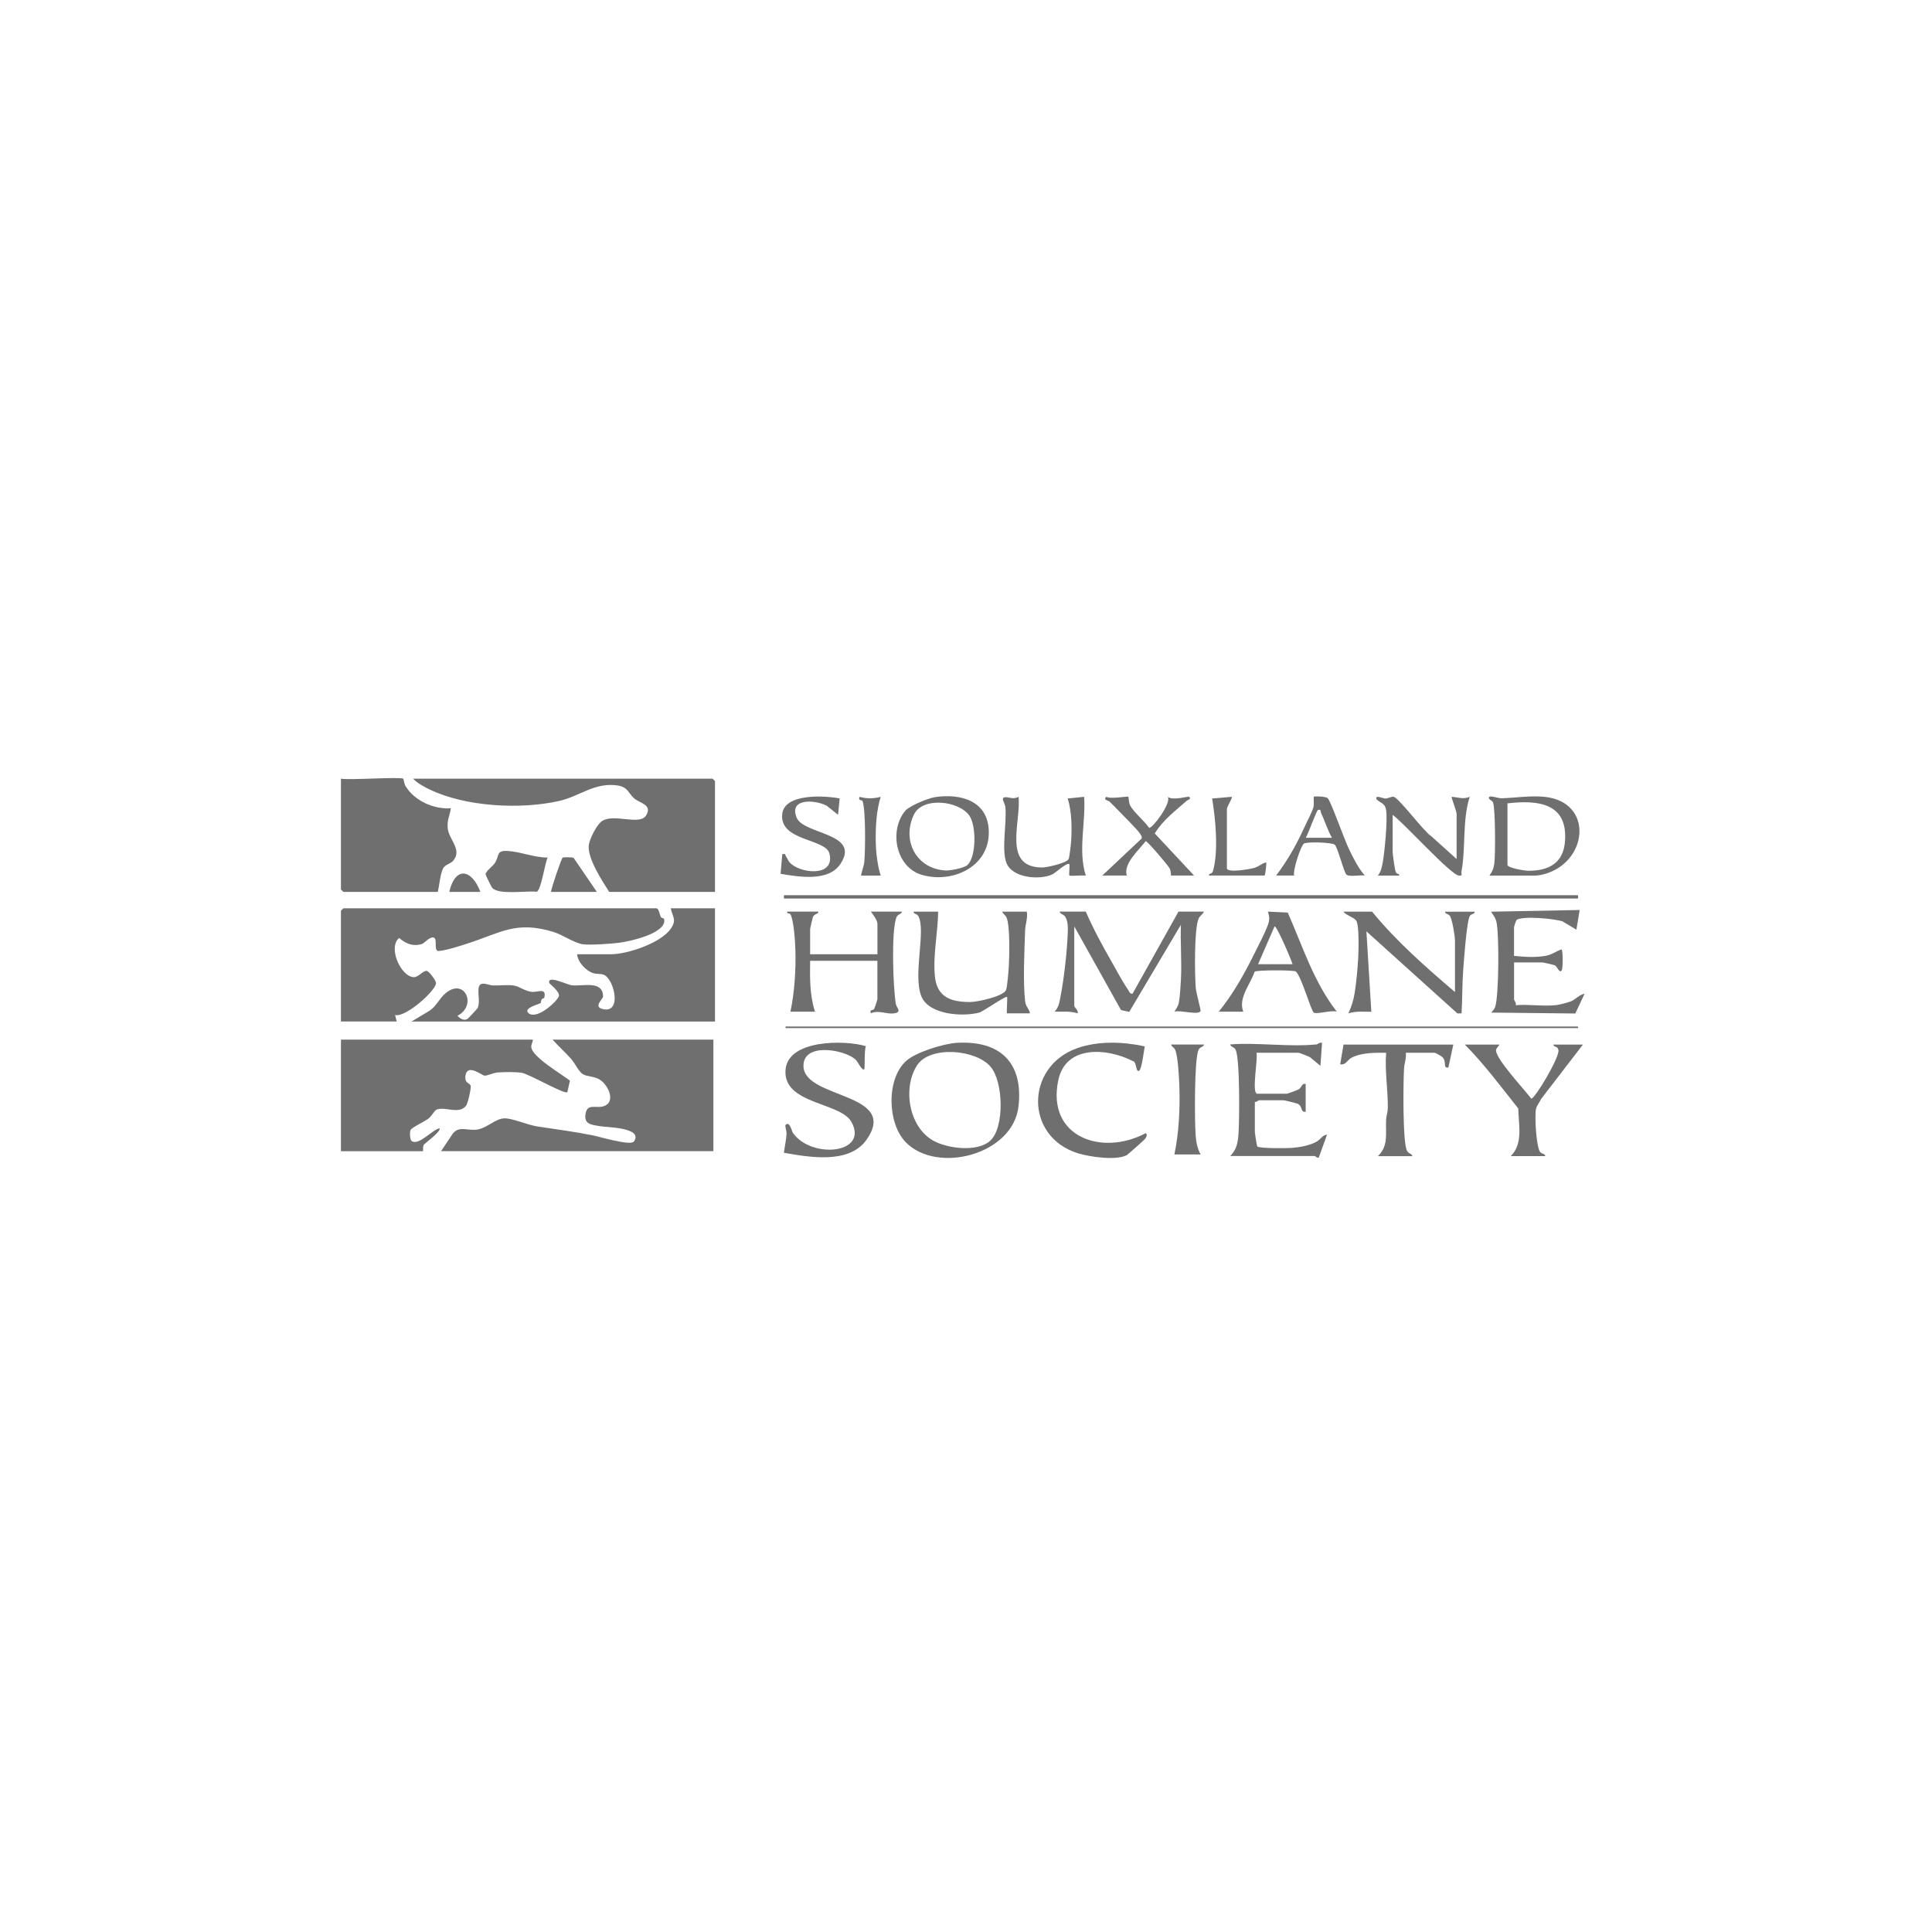 <svg width="221" height="221" viewBox="0 0 221 221" fill="none" xmlns="http://www.w3.org/2000/svg">
<path d="M81.603 118.922V131.683H50.447L51.765 129.719C52.478 128.714 53.51 129.391 54.624 129.204C55.744 129.011 56.671 127.959 57.682 127.928C58.593 127.896 60.328 128.678 61.447 128.849C63.551 129.167 65.64 129.443 67.755 129.86C68.525 130.011 72.135 131.105 72.51 130.573C73.65 128.959 69.317 128.954 68.603 128.823C67.635 128.646 66.822 128.615 66.968 127.48C67.14 126.214 68.031 126.766 68.89 126.579C70.546 126.224 69.645 124.094 68.531 123.454C67.906 123.099 67.176 123.172 66.671 122.87C66.197 122.589 65.77 121.625 65.369 121.172C64.687 120.391 63.885 119.693 63.208 118.922H81.603Z" fill="#706F6F"></path>
<path d="M81.787 102.027H69.683C68.891 100.756 67.188 98.209 67.35 96.698C67.428 95.975 68.277 94.282 68.891 93.902C70.287 93.032 73.183 94.475 73.917 93.261C74.652 92.053 73.199 91.881 72.553 91.334C71.839 90.73 71.881 90.032 70.61 89.844C68.016 89.475 66.261 91.105 63.969 91.62C59.542 92.62 53.245 92.292 49.126 90.297C48.516 90.001 47.719 89.579 47.256 89.073H81.506C81.506 89.073 81.787 89.334 81.787 89.36V102.027Z" fill="#706F6F"></path>
<path d="M75.125 103.907C75.385 103.99 75.463 104.646 75.594 104.907C75.656 105.021 75.953 105.016 75.974 105.152C76.276 106.782 71.969 107.698 70.807 107.844C69.912 107.954 67.521 108.131 66.698 108.016C65.635 107.87 64.37 106.917 63.25 106.584C59.026 105.318 57.286 106.688 53.594 107.891C52.75 108.167 50.974 108.745 50.167 108.782C49.604 108.808 50.021 107.506 49.688 107.287C49.26 106.995 48.552 107.902 48.25 107.99C47.229 108.292 46.406 107.948 45.661 107.292C44.323 108.381 45.891 111.777 47.349 111.777C47.875 111.777 48.417 110.99 48.823 111.063C49.094 111.11 49.865 112.152 49.875 112.443C49.901 113.282 46.391 116.433 45.193 116.105L45.38 116.85H39V104.183C39 104.183 39.26 103.902 39.286 103.902H75.13L75.125 103.907Z" fill="#706F6F"></path>
<path d="M81.787 103.907V116.855H47.068L49.126 115.62C49.829 115.178 50.266 114.266 50.813 113.751C53.084 111.631 54.667 114.99 52.329 116.198C52.62 116.511 53.022 116.771 53.443 116.579C53.522 116.547 54.605 115.386 54.641 115.308C54.964 114.542 54.579 113.495 54.792 112.85C55.006 112.204 55.917 112.709 56.36 112.725C57.126 112.751 58.074 112.62 58.787 112.735C59.428 112.839 60.074 113.402 60.886 113.464C61.495 113.516 62.532 112.938 62.266 114.105C62.24 114.214 62.016 114.225 61.964 114.308C61.881 114.448 61.897 114.672 61.844 114.73C61.709 114.87 59.693 115.339 60.501 115.928C61.501 116.657 63.855 114.428 63.938 113.917C64.022 113.407 62.855 112.532 62.829 112.443C62.579 111.485 64.876 112.646 65.381 112.704C66.678 112.855 68.959 112.094 68.985 113.98C68.99 114.308 67.772 115.172 69.001 115.438C71.193 115.912 70.235 111.902 69.032 111.49C68.662 111.37 68.251 111.433 67.881 111.323C67.037 111.073 66.084 110.058 66.016 109.157H69.865C71.772 109.157 75.584 107.881 76.719 106.245C77.428 105.219 76.969 104.948 76.719 103.902H81.787V103.907Z" fill="#706F6F"></path>
<path d="M60.958 118.922C60.953 119.209 60.755 119.464 60.771 119.756C60.839 120.902 64.266 122.875 65.193 123.615L64.901 124.933C64.578 125.224 60.562 122.87 59.693 122.719C58.958 122.599 57.698 122.625 56.927 122.678C56.432 122.714 55.76 123.063 55.411 123.042C55.156 123.021 53.505 121.672 53.26 122.959C53.062 124.011 53.823 123.834 53.849 124.266C53.87 124.641 53.521 126.256 53.276 126.532C52.438 127.5 50.87 126.532 49.932 126.933C49.693 127.032 49.385 127.652 49.036 127.933C48.589 128.292 47.115 128.959 46.974 129.245C46.833 129.532 46.896 130.407 47.099 130.532C47.953 131.053 49.422 129.245 50.26 129.063C50.568 129.355 48.547 130.829 48.484 130.943C48.328 131.204 48.427 131.688 48.385 131.688H39V118.922H60.958Z" fill="#706F6F"></path>
<path d="M46.13 89.079C46.167 89.1 46.24 89.657 46.365 89.876C47.365 91.589 49.604 92.594 51.573 92.454C51.453 93.324 51.104 93.85 51.219 94.782C51.37 96.058 52.891 97.193 51.849 98.449C51.547 98.813 50.911 98.891 50.682 99.344C50.354 99.99 50.26 101.287 50.078 102.027H39.286C39.286 102.027 39 101.761 39 101.74V89.074C39.958 89.256 45.781 88.839 46.13 89.074V89.079Z" fill="#706F6F"></path>
<path d="M124.203 104.282C125.057 106.245 126.109 108.183 127.172 110.037C127.729 111.011 128.432 112.36 129.052 113.23C129.182 113.417 129.229 113.714 129.552 113.667L134.807 104.277H137.714C137.589 104.589 137.25 104.756 137.109 105.079C136.589 106.245 136.661 111.495 136.781 113.001C136.823 113.537 137.365 115.49 137.333 115.62C137.198 116.198 134.927 115.49 134.339 115.725C134.557 115.365 134.781 115.089 134.854 114.652C134.969 114.016 135.052 112.761 135.083 112.068C135.198 109.98 135.005 107.865 135.083 105.782L129.177 115.745L128.234 115.542L122.885 105.969V115.068C122.885 115.219 123.391 115.589 123.266 115.912C122.411 115.641 121.521 115.735 120.641 115.725C121.146 115.157 121.198 114.6 121.333 113.886C121.724 111.886 122.099 108.475 122.151 106.438C122.161 105.969 122.13 105.386 121.911 104.969C121.667 104.511 121.312 104.626 121.198 104.277H124.203V104.282Z" fill="#706F6F"></path>
<path d="M103.626 130.678C101.501 128.522 101.355 123.443 103.652 121.36C104.767 120.355 107.959 119.37 109.464 119.287C114.386 119.011 117.058 121.522 116.511 126.527C115.902 132.089 107.214 134.324 103.626 130.678ZM113.261 130.495C114.923 129.006 114.787 123.745 113.313 122.022C111.621 120.032 106.376 119.589 104.902 121.86C103.235 124.433 103.949 128.897 106.741 130.469C108.376 131.391 111.787 131.818 113.256 130.501L113.261 130.495Z" fill="#706F6F"></path>
<path d="M107.313 104.282C107.287 106.709 106.703 109.271 106.943 111.693C107.188 114.115 108.834 114.62 110.979 114.62C111.787 114.62 114.766 113.985 115.078 113.25C115.214 112.933 115.37 111.084 115.396 110.579C115.464 109.339 115.547 106.016 115.151 104.99C115.026 104.667 114.745 104.568 114.641 104.282H117.453C117.589 105.021 117.281 105.74 117.261 106.433C117.183 108.688 117.011 112.381 117.261 114.511C117.339 115.193 117.703 115.339 117.823 115.917H115.198C115.104 115.917 115.266 114.261 115.198 114.042C115.052 113.87 112.448 115.714 112.016 115.829C110.11 116.329 106.276 116.089 105.401 113.985C104.386 111.527 105.969 106.396 105.037 104.782C104.854 104.469 104.49 104.584 104.5 104.282H107.313Z" fill="#706F6F"></path>
<path d="M156.953 104.282C159.745 107.698 163.078 110.61 166.432 113.48V107.568C166.432 107.068 166.125 105.178 165.849 104.771C165.667 104.495 165.292 104.584 165.307 104.287H168.688C168.703 104.584 168.318 104.5 168.141 104.766C167.776 105.308 167.448 109.943 167.375 110.948C167.255 112.579 167.281 114.282 167.188 115.917L166.714 115.928L156.302 106.537L156.865 115.735C155.979 115.735 155.094 115.646 154.234 115.917C154.615 115.12 154.818 114.428 154.964 113.553C155.151 112.391 155.312 110.631 155.37 109.448C155.401 108.652 155.5 105.756 155.115 105.277C154.823 104.912 153.937 104.672 153.672 104.282H156.953Z" fill="#706F6F"></path>
<path d="M93.614 104.282C93.635 104.584 93.192 104.475 92.994 104.881C92.953 104.975 92.671 106.183 92.671 106.251V109.157H100.369V105.688C100.369 105.271 99.869 104.615 99.619 104.277H103.182C103.078 104.641 102.682 104.506 102.51 105.016C101.947 106.688 102.156 112.943 102.473 114.834C102.541 115.266 103.213 115.745 102.333 115.907C101.458 116.073 100.541 115.495 99.619 115.907C99.411 115.443 99.916 115.589 99.999 115.412C100.062 115.282 100.364 114.37 100.364 114.313V109.907H92.671C92.64 111.865 92.619 113.86 93.229 115.725H90.416C90.885 113.521 91.052 110.954 90.984 108.678C90.958 107.74 90.807 105.292 90.421 104.589C90.322 104.417 89.968 104.568 90.041 104.277H93.604L93.614 104.282Z" fill="#706F6F"></path>
<path d="M150.572 119.485C150.708 119.469 150.952 119.188 151.229 119.297L151.041 121.922L149.864 120.943C149.661 120.829 148.65 120.422 148.51 120.422H143.723C143.942 120.974 143.124 125.11 143.817 125.11H147.197C147.286 125.11 148.411 124.698 148.557 124.61C148.937 124.376 148.89 123.896 149.354 123.985V127.172C148.734 127.271 149.041 126.589 148.473 126.271C148.354 126.204 146.926 125.86 146.822 125.86H144.01C143.947 125.86 143.723 126.105 143.541 126.042V129.516C143.541 129.615 143.76 131.058 143.812 131.126C143.989 131.391 147.208 131.349 147.77 131.308C148.671 131.24 149.838 131.032 150.619 130.584C151.062 130.329 151.286 129.823 151.796 129.792L150.854 132.417C150.661 132.495 150.468 132.235 150.39 132.235H140.729C141.458 131.485 141.598 130.724 141.671 129.704C141.781 128.219 141.843 121.021 141.338 120.079C141.124 119.683 140.775 119.792 140.729 119.469C143.88 119.23 147.479 119.787 150.577 119.469L150.572 119.485Z" fill="#706F6F"></path>
<path d="M99.047 119.678C98.844 120.12 98.948 122.199 98.87 122.298C98.635 122.584 98.109 121.402 97.838 121.173C96.463 120.006 91.781 119.23 91.912 122.016C92.088 125.725 102.875 124.98 99.135 130.355C97.151 133.209 92.552 132.365 89.672 131.865C89.76 131.146 89.932 130.407 89.974 129.678C89.99 129.428 89.766 128.766 89.859 128.678C90.344 128.193 90.542 129.36 90.713 129.605C92.818 132.589 99.385 131.99 97.406 128.355C96.151 126.053 89.562 126.339 89.854 122.391C90.115 118.891 96.63 118.949 99.047 119.667V119.678Z" fill="#706F6F"></path>
<path d="M130.947 119.693C130.854 120.188 130.593 122.344 130.301 122.485C129.874 122.693 130.077 121.443 129.551 121.36C126.614 119.865 121.911 119.522 121.057 123.563C119.682 130.084 126.088 132.287 131.051 129.621C131.307 129.756 131.109 130.115 130.973 130.287C130.885 130.402 129.005 132.074 128.88 132.141C127.671 132.777 124.63 132.334 123.307 131.923C117.182 130.022 117.296 121.99 123.213 119.902C125.635 119.048 128.463 119.152 130.947 119.693Z" fill="#706F6F"></path>
<path d="M171.495 119.485C171.578 119.542 171.135 119.865 171.125 120.131C171.094 121.136 174.437 124.698 175.161 125.672C175.594 125.672 178.385 120.974 178.271 120.141C178.198 119.605 177.719 119.844 177.693 119.485H181.073L176.297 125.693C176.141 126.027 175.802 126.464 175.714 126.797C175.516 127.579 175.729 131.24 176.182 131.787C176.375 132.021 176.771 131.948 176.755 132.245H172.813C174.271 130.813 173.698 128.62 173.672 126.797C171.698 124.313 169.781 121.73 167.562 119.49H171.5L171.495 119.485Z" fill="#706F6F"></path>
<path d="M166.245 119.485L165.678 122.11C165.021 122.214 165.501 121.521 165.042 120.969C164.923 120.823 164.219 120.422 164.089 120.422H160.808C160.891 121.032 160.652 121.605 160.61 122.198C160.511 123.693 160.433 130.688 160.949 131.641C161.162 132.037 161.511 131.928 161.558 132.25H157.615C158.881 131.047 158.469 129.579 158.558 128.032C158.584 127.605 158.745 127.214 158.751 126.724C158.771 124.625 158.396 122.532 158.558 120.428C157.292 120.412 155.683 120.391 154.553 121.021C154.12 121.266 153.933 121.875 153.303 121.74L153.683 119.49H166.256L166.245 119.485Z" fill="#706F6F"></path>
<path d="M139.406 115.73C141.021 113.751 142.312 111.459 143.448 109.162C143.839 108.376 145.031 106.094 145.151 105.407C145.24 104.938 145.151 104.714 145.036 104.277L147.307 104.391C149 108.23 150.302 112.386 152.922 115.725C152.37 115.511 150.594 116.053 150.281 115.834C149.969 115.62 148.87 111.688 148.229 111.126C147.932 110.943 143.656 110.959 143.516 111.152C143.031 112.6 141.609 114.162 142.219 115.73H139.406ZM147.854 110.292C147.755 109.886 146.021 105.803 145.792 105.975L143.911 110.292H147.854Z" fill="#706F6F"></path>
<path d="M89.672 102.402H180.51V102.782H89.672V102.402Z" fill="#706F6F"></path>
<path d="M170.376 100.157C170.709 99.688 170.871 99.329 170.938 98.746C171.058 97.714 171.069 92.537 170.782 91.777C170.709 91.574 170.084 91.376 170.376 91.147C170.558 91.001 171.428 91.324 171.761 91.313C173.36 91.266 175.032 90.99 176.662 91.147C182.376 91.714 181.673 98.719 176.532 100.022C175.756 100.219 175.287 100.157 174.6 100.157H170.376ZM172.438 91.897V98.933C172.438 99.287 174.392 99.6 174.787 99.605C177.1 99.626 178.803 98.766 179.011 96.313C179.397 91.886 175.99 91.475 172.433 91.897H172.438Z" fill="#706F6F"></path>
<path d="M166.621 98.276V93.115C166.621 92.766 165.985 91.219 166.058 91.146C166.813 91.198 167.371 91.464 168.121 91.146C167.256 93.844 167.688 96.943 167.178 99.688C167.121 100 167.376 100.172 166.897 100.162C165.99 100.131 160.485 94.032 159.303 93.209V97.433C159.303 97.719 159.548 99.443 159.647 99.714C159.777 100.079 160.084 99.855 160.058 100.157H157.615C157.97 99.698 158.048 99.271 158.157 98.724C158.391 97.49 158.72 93.896 158.568 92.735C158.532 92.474 158.506 92.391 158.381 92.172C158.157 91.776 157.355 91.594 157.433 91.245C157.485 90.99 158.209 91.339 158.464 91.339C158.787 91.339 159.105 91.12 159.402 91.141C159.959 91.188 162.876 95.136 163.72 95.651L166.636 98.276H166.621Z" fill="#706F6F"></path>
<path d="M116.51 91.147C116.822 94.027 114.624 99.235 119.229 99.23C119.781 99.23 121.979 98.725 122.234 98.282C122.322 98.131 122.499 96.641 122.52 96.318C122.624 94.74 122.609 92.839 122.135 91.339L124.015 91.147C124.213 94.136 123.291 97.251 124.202 100.157C123.89 100.105 122.4 100.23 122.327 100.157C122.26 100.089 122.374 99.094 122.327 98.844C122.093 98.589 120.702 99.865 120.395 100.011C118.895 100.714 115.729 100.433 115.104 98.652C114.557 97.105 115.166 94.219 115.01 92.36C114.968 91.824 114.343 91.188 115.057 91.193C115.484 91.193 115.937 91.464 116.51 91.147Z" fill="#706F6F"></path>
<path d="M106.89 91.193C109.906 90.719 113.094 91.61 113.109 95.204C113.135 99.199 108.89 101.089 105.432 100.068C102.432 99.178 101.687 94.949 103.557 92.74C104.031 92.183 106.146 91.313 106.885 91.199L106.89 91.193ZM110.64 98.969C111.687 98.074 111.698 94.449 110.885 93.298C109.656 91.568 105.536 91.141 104.552 93.162C103.109 96.131 104.807 99.402 108.187 99.574C108.708 99.6 110.265 99.287 110.64 98.969Z" fill="#706F6F"></path>
<path d="M126.083 100.157L130.599 95.912C130.641 95.678 130.526 95.537 130.406 95.36C130.052 94.823 128.448 93.266 127.865 92.647C127.568 92.323 127.24 92.011 126.922 91.704C126.729 91.522 126.161 91.537 126.552 91.141C126.995 91.438 128.99 91.053 129.078 91.141C129.115 91.178 129.099 91.787 129.286 92.152C129.698 92.922 130.917 93.907 131.443 94.698C131.823 94.782 134.021 91.87 133.583 91.141C134.12 91.626 135.927 91.058 136.021 91.141C136.328 91.428 135.865 91.495 135.781 91.573C134.458 92.74 133.026 93.797 132.094 95.339L136.589 100.152H133.958C133.917 100.152 133.984 99.672 133.776 99.303C133.568 98.933 131.255 96.214 131.052 96.214C130.245 97.292 128.49 98.761 128.891 100.152H126.078L126.083 100.157Z" fill="#706F6F"></path>
<path d="M137.718 119.485C137.676 119.808 137.296 119.693 137.104 120.089C136.598 121.094 136.65 128.386 136.77 129.907C136.827 130.641 136.973 131.417 137.343 132.058H134.338C134.854 129.62 134.994 126.782 134.906 124.261C134.874 123.303 134.749 120.787 134.416 120.058C134.317 119.829 134.005 119.725 133.963 119.48H137.718V119.485Z" fill="#706F6F"></path>
<path d="M96.051 91.334L95.864 93.204L94.562 92.162C93.192 91.459 90.208 91.292 91.13 93.532C91.932 95.49 98.51 95.266 96.135 98.824C94.749 100.907 91.353 100.287 89.291 99.959L89.484 97.714C89.932 97.61 89.786 97.787 89.906 97.954C90.166 98.339 90.156 98.568 90.624 98.917C91.999 99.954 95.484 100.219 94.885 97.657C94.478 95.902 89.13 96.246 89.478 93.11C89.744 90.725 94.348 91.001 96.051 91.334Z" fill="#706F6F"></path>
<path d="M62.647 98.094C62.319 98.74 61.907 101.829 61.397 102.006C60.277 101.865 57.001 102.412 56.287 101.542C56.204 101.443 55.558 100.11 55.548 100.027C55.517 99.693 56.381 99.079 56.61 98.719C57.162 97.865 56.725 97.276 58.042 97.339C59.522 97.417 61.136 98.11 62.647 98.094Z" fill="#706F6F"></path>
<path d="M156.11 100.152C155.6 100.063 154.423 100.324 154.037 100.068C153.751 99.876 153.016 96.917 152.688 96.631C152.355 96.344 149.511 96.277 149.162 96.49C148.813 96.699 147.86 99.558 148.037 100.152H145.975C147.235 98.501 148.282 96.662 149.141 94.777C149.412 94.167 150.126 92.834 150.245 92.318C150.324 92.011 150.245 91.183 150.287 91.136C150.355 91.074 151.657 91.079 151.891 91.318C152.235 91.672 153.798 96.068 154.261 97.022C154.787 98.12 155.313 99.214 156.11 100.146V100.152ZM149.355 95.834H152.36C151.855 94.949 151.563 93.938 151.131 93.022C151.032 92.818 151.146 92.542 150.771 92.647C150.594 92.688 149.636 95.443 149.36 95.834H149.355Z" fill="#706F6F"></path>
<path d="M89.859 117.422H180.505V117.605H89.859V117.422Z" fill="#706F6F"></path>
<path d="M138.281 100.157C138.286 99.824 138.635 100.063 138.76 99.61C139.396 97.339 139.042 93.667 138.656 91.339L140.901 91.147C141.021 91.266 140.344 92.251 140.344 92.553V99.308C140.344 99.897 143.036 99.412 143.495 99.272C144.036 99.11 144.339 98.751 144.844 98.647C144.891 98.704 144.734 100.152 144.656 100.152H138.281V100.157Z" fill="#706F6F"></path>
<path d="M100.745 91.147C100.25 92.709 100.141 94.641 100.177 96.318C100.203 97.516 100.375 99.037 100.745 100.157H98.495C98.579 99.61 98.818 99.115 98.87 98.558C98.985 97.256 99.037 92.735 98.677 91.662C98.605 91.433 98.146 91.662 98.308 91.152C99.188 91.37 99.865 91.37 100.745 91.152V91.147Z" fill="#706F6F"></path>
<path d="M63.022 102.027C63.084 101.532 64.199 98.245 64.355 98.11C64.438 98.037 65.464 98.042 65.61 98.126L68.277 102.027H63.022Z" fill="#706F6F"></path>
<path d="M54.953 102.027H51.391C52.083 99.042 53.969 99.417 54.953 102.027Z" fill="#706F6F"></path>
<path d="M177.974 114.98C178.333 114.943 179.255 114.704 179.625 114.568C180.24 114.339 180.635 113.782 181.26 113.667L180.198 115.933L170.568 115.829C170.766 115.641 170.943 115.433 171.031 115.172C171.464 113.99 171.516 106.511 171.141 105.308C171.01 104.902 170.776 104.636 170.562 104.287L180.698 104.094L180.323 106.344L178.74 105.396C177.76 105.079 174.292 104.756 173.505 105.209C173.422 105.256 173.188 106 173.188 106.063V109.344C174.385 109.454 175.63 109.553 176.833 109.329C177.578 109.183 177.974 108.823 178.63 108.594C178.797 108.766 178.797 110.855 178.63 111.032C178.349 111.334 178.135 110.547 177.844 110.417C177.734 110.37 176.547 110.094 176.474 110.094H173.193V114.318C173.193 114.422 173.484 114.735 173.38 114.98C174.854 114.865 176.531 115.131 177.979 114.98H177.974Z" fill="#706F6F"></path>
</svg>
